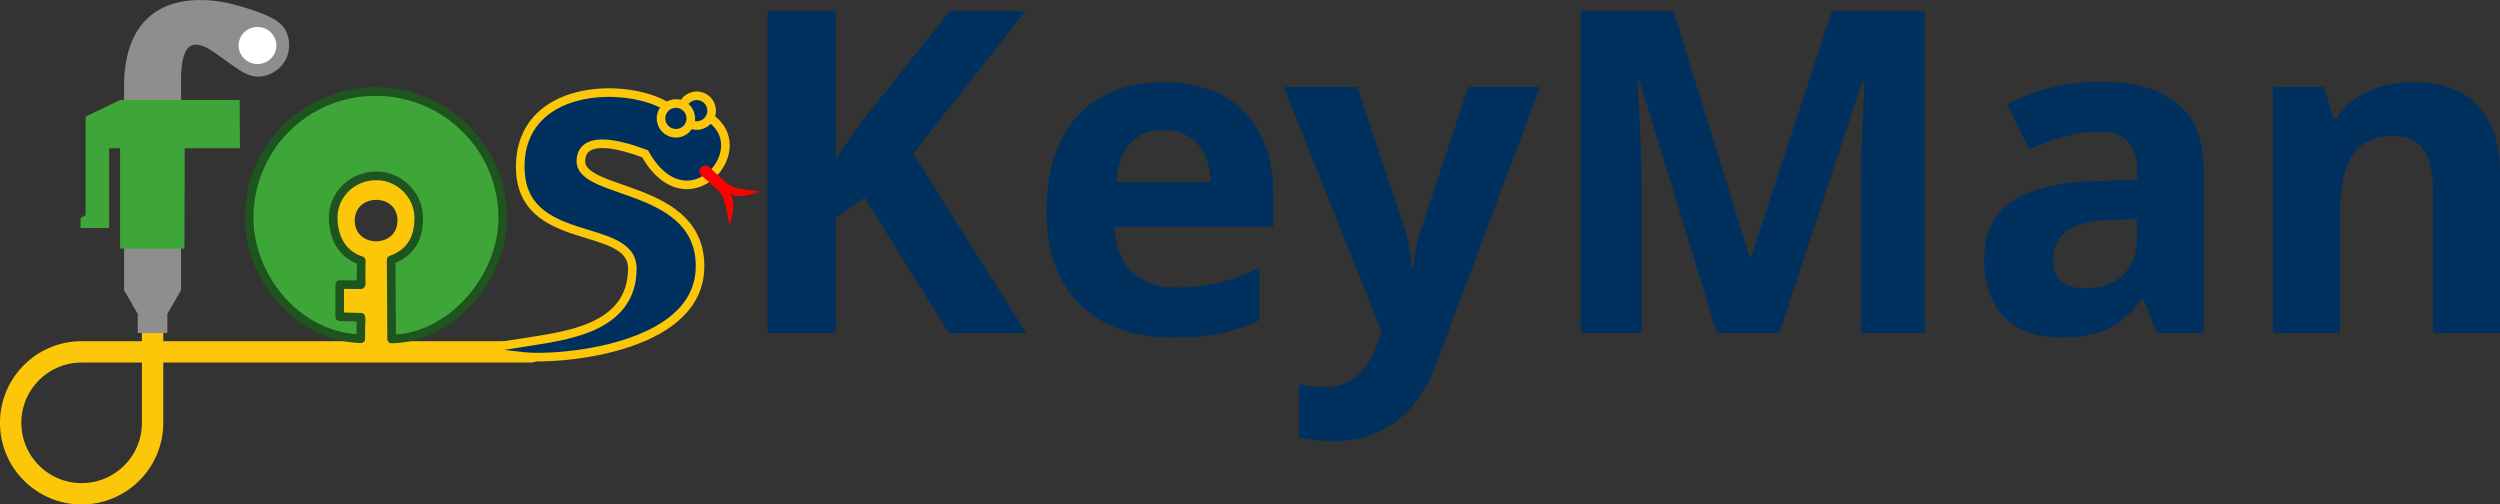 <?xml version="1.0" encoding="UTF-8" standalone="no"?>
<!-- Created with Inkscape (http://www.inkscape.org/) -->

<svg
   width="74.333mm"
   height="15mm"
   viewBox="0 0 74.333 15"
   version="1.1"
   id="svg393"
   inkscape:version="1.2.2 (732a01da63, 2022-12-09)"
   sodipodi:docname="foskeyman_logo_long.svg"
   xml:space="preserve"
   inkscape:export-filename="fosanalysis_logo.png"
   inkscape:export-xdpi="1239.4696"
   inkscape:export-ydpi="1239.4696"
   xmlns:inkscape="http://www.inkscape.org/namespaces/inkscape"
   xmlns:sodipodi="http://sodipodi.sourceforge.net/DTD/sodipodi-0.dtd"
   xmlns="http://www.w3.org/2000/svg"
   xmlns:svg="http://www.w3.org/2000/svg"><rect x="0" y="0" width="74.333" height="15" fill="#333333" stroke="none"/><sodipodi:namedview
     id="namedview395"
     pagecolor="#ffffff"
     bordercolor="#666666"
     borderopacity="1.0"
     inkscape:showpageshadow="2"
     inkscape:pageopacity="0.0"
     inkscape:pagecheckerboard="0"
     inkscape:deskcolor="#d1d1d1"
     inkscape:document-units="mm"
     showgrid="false"
     showguides="true"
     inkscape:zoom="1.9432257"
     inkscape:cx="110.89808"
     inkscape:cy="-43.227093"
     inkscape:window-width="1920"
     inkscape:window-height="1017"
     inkscape:window-x="1912"
     inkscape:window-y="-8"
     inkscape:window-maximized="1"
     inkscape:current-layer="layer1"><inkscape:grid
       type="xygrid"
       id="grid17620"
       originx="-72.916"
       originy="-102.175"
       spacingy="1"
       spacingx="1"
       units="mm"
       visible="false" /><sodipodi:guide
       position="5.941,15"
       orientation="0,-1"
       id="guide2672"
       inkscape:locked="false" /><sodipodi:guide
       position="10.728,4.927"
       orientation="0,-1"
       id="guide2674"
       inkscape:locked="false" /></sodipodi:namedview><defs
     id="defs390" /><g
     inkscape:label="Logo"
     inkscape:groupmode="layer"
     id="layer1"
     transform="translate(-72.916,-102.175)"><g
       id="g1"
       transform="translate(0.181,4)"><path
         d="m 84.347,105.956 0.017,2.389 -0.793,6.5e-4 0.025,-0.671 -0.695,-0.019 -0.034,-1.016 0.734,0.019 -0.028,-0.681 c -1.416,-0.407 -1.152,-2.488 0.321,-2.529 1.476,-0.04 1.849,2.03 0.452,2.508 z m -1.065,-1.206 c 0.014,0.796 1.269,0.81 1.271,-0.02 0.003,-0.827 -1.286,-0.814 -1.271,0.02 z"
         p-id="1505"
         id="path1-2"
         style="opacity:1;fill:#fbc708;fill-opacity:1;stroke-width:0;stroke-dasharray:none"
         sodipodi:nodetypes="cccccccccccsss" /><path
         id="path893"
         style="fill:none;stroke:#fbc708;stroke-width:0.635;stroke-linecap:round;stroke-linejoin:round;stroke-dasharray:none;stroke-opacity:1;paint-order:markers fill stroke"
         d="m 88.524,108.637 -13.362,-3e-5 c -1.165,0 -2.11,0.945 -2.11,2.11 0,1.165 0.945,2.11 2.11,2.11 1.165,0 2.11,-0.945 2.11,-2.11 v -2.671"
         sodipodi:nodetypes="cssccc" /><path
         id="path9251-1"
         style="fill:#8e8e8e;fill-opacity:1;stroke:none;stroke-width:0.952px;stroke-linecap:butt;stroke-linejoin:miter;stroke-opacity:1"
         d="m 78.675,98.175 c -1.055,0.007 -2.173,0.497 -2.251,2.398 v 6.231 l 0.407,0.705 v 0.567 h 0.88 v -0.567 l 0.407,-0.705 v -6.231 c 0,-1.173 0.378,-1.277 1.021,-0.818 l 0.529,0.377 c 0.29,0.207 0.516,0.321 0.72,0.321 0.521,0 0.943,-0.413 0.943,-0.924 -2.81e-4,-0.4 -0.189,-0.655 -0.499,-0.814 -0.31,-0.159 -0.565,-0.238 -0.833,-0.318 -0.366,-0.11 -0.774,-0.224 -1.326,-0.22 z"
         sodipodi:nodetypes="ccccccccssssszscc" /><path
         style="fill:#3ea639;fill-opacity:1;stroke:none;stroke-width:0.952px;stroke-linecap:butt;stroke-linejoin:miter;stroke-opacity:1"
         d="m 76.306,105.567 v -2.983 h -0.326 v 2.372 h -0.849 v -0.298 l 0.15,-0.089 v -2.927 l 0.926,-0.447 0.098,-0.048 h 3.555 l 0.008,1.437 h -1.641 l -0.008,2.984 z"
         id="path9055"
         sodipodi:nodetypes="ccccccccccccccc" /><g
         id="g528"
         transform="matrix(3.599,0,0,3.599,-269.609,-274.688)"><path
           style="fill:#00305d;fill-opacity:1;stroke:#fbc708;stroke-width:0.071;stroke-linecap:butt;stroke-linejoin:miter;stroke-dasharray:none;stroke-opacity:1"
           d="m 99.42,104.98 c 0,-0.679 0.858,-0.705 1.205,-0.503 0.989,0.046 0.243,1.135 -0.174,0.395 -0.448,-0.167 -0.53,-0.047 -0.53,0.062 0,0.284 1.004,0.188 0.984,0.886 -0.02,0.677 -1.195,0.755 -1.442,0.728 l -0.455,-0.051 c 0,0 0.126,-0.015 0.455,-0.068 0.329,-0.053 0.883,-0.111 0.883,-0.609 0,-0.395 -0.926,-0.161 -0.926,-0.84 z"
           id="path17551"
           sodipodi:nodetypes="zccsssczszz" /><circle
           style="fill:#00305d;fill-opacity:1;stroke:#fbc708;stroke-width:0.071;stroke-linecap:round;stroke-linejoin:round;stroke-dasharray:none;stroke-opacity:1;paint-order:markers fill stroke"
           id="path17605"
           cx="100.878"
           cy="104.516"
           r="0.123" /><circle
           style="fill:#00305d;fill-opacity:1;stroke:#fbc708;stroke-width:0.071;stroke-linecap:round;stroke-linejoin:round;stroke-dasharray:none;stroke-opacity:1;paint-order:markers fill stroke"
           id="circle17607"
           cx="100.706"
           cy="104.58"
           r="0.123" /><path
           style="fill:#ff0000;fill-opacity:1;stroke:none;stroke-width:0.453px;stroke-linecap:butt;stroke-linejoin:miter;stroke-opacity:1"
           d="m 101.075,105.199 c 0.032,0.045 0.04,0.09 0.073,0.261 0.057,-0.144 0.03,-0.235 -0.002,-0.264 0.033,0.03 0.117,0.041 0.255,-0.012 -0.173,-0.019 -0.211,-0.031 -0.258,-0.058 -0.038,-0.023 -0.075,-0.066 -0.177,-0.158 -0.049,0.002 -0.069,0.022 -0.067,0.068 0.103,0.092 0.15,0.126 0.176,0.163 z"
           id="path17609"
           sodipodi:nodetypes="scccsccs" /></g><ellipse
         style="fill:#ffffff;fill-opacity:1;stroke:none;stroke-width:0.606;stroke-linecap:round;stroke-linejoin:round;stroke-dasharray:none;stroke-opacity:1;paint-order:markers fill stroke"
         id="ellipse20422"
         cx="80.391"
         cy="99.528"
         rx="0.561"
         ry="0.551" /><path
         style="opacity:1;fill:#3ea639;fill-opacity:1;fill-rule:nonzero;stroke:#1e541e;stroke-width:0.256;stroke-linecap:round;stroke-linejoin:round;stroke-miterlimit:4;stroke-dasharray:none;stroke-opacity:1"
         d="m 92.332,128.149 c 0.539,-0.2 0.821,-0.586 0.821,-1.25 0,-0.664 -0.559,-1.249 -1.259,-1.25 -0.738,-0.001 -1.294,0.584 -1.285,1.25 0.009,0.666 0.327,1.11 0.835,1.27 l -0.011,0.716 -0.631,-0.003 0.001,0.955 0.631,0.016 -0.005,0.639 c -1.902,-0.056 -3.319,-1.843 -3.319,-3.594 0,-2.075 1.667,-3.757 3.757,-3.757 2.09,0 3.784,1.682 3.784,3.757 0,1.779 -1.532,3.573 -3.305,3.601 z"
         id="path31"
         inkscape:connector-curvature="0"
         sodipodi:nodetypes="czssccccccssscc"
         inkscape:export-filename="path3068.png"
         inkscape:export-xdpi="300"
         inkscape:export-ydpi="300"
         transform="translate(-7.967,-22.245)" /></g><g
       aria-label="KeyMan"
       id="text300"
       style="font-weight:bold;font-size:13.406px;line-height:1.25;font-family:'Open Sans';-inkscape-font-specification:'Open Sans, Bold';text-align:center;text-anchor:middle;fill:#00305d;stroke-width:0.265"><path
         d="m 103.432,112.077 h -2.304 l -2.507,-4.032 -0.857,0.615 v 3.417 h -2.029 v -9.57 h 2.029 v 4.379 l 0.799,-1.126 2.592,-3.253 h 2.252 l -3.338,4.235 z"
         id="path8484" /><path
         d="m 107.51,106.042 q -0.635,0 -0.995,0.406 -0.36,0.399 -0.412,1.139 h 2.802 q -0.013,-0.74 -0.386,-1.139 -0.373,-0.406 -1.008,-0.406 z m 0.281,6.166 q -1.767,0 -2.762,-0.975 -0.995,-0.975 -0.995,-2.762 0,-1.839 0.916,-2.841 0.923,-1.008 2.546,-1.008 1.551,0 2.415,0.884 0.864,0.884 0.864,2.442 v 0.969 h -4.719 q 0.033,0.851 0.504,1.329 0.471,0.478 1.322,0.478 0.661,0 1.25,-0.137 0.589,-0.137 1.231,-0.439 v 1.545 q -0.524,0.262 -1.119,0.386 -0.596,0.131 -1.453,0.131 z"
         id="path8486" /><path
         d="m 111.084,104.759 h 2.186 l 1.381,4.117 q 0.177,0.537 0.242,1.27 h 0.039 q 0.072,-0.674 0.281,-1.27 l 1.355,-4.117 h 2.14 l -3.096,8.254 q -0.425,1.145 -1.218,1.715 -0.785,0.569 -1.839,0.569 -0.517,0 -1.015,-0.111 v -1.584 q 0.36,0.085 0.785,0.085 0.53,0 0.923,-0.327 0.399,-0.321 0.622,-0.975 l 0.118,-0.36 z"
         id="path8488" /><path
         d="m 123.966,112.077 -2.304,-7.508 h -0.059 q 0.124,2.291 0.124,3.057 v 4.451 h -1.813 v -9.57 h 2.762 l 2.265,7.318 h 0.039 l 2.402,-7.318 h 2.762 v 9.57 h -1.892 v -4.53 q 0,-0.321 0.007,-0.74 0.013,-0.419 0.092,-2.226 h -0.059 l -2.468,7.495 z"
         id="path8490" /><path
         d="m 137.044,112.077 -0.386,-0.995 h -0.052 q -0.504,0.635 -1.041,0.884 -0.53,0.242 -1.388,0.242 -1.054,0 -1.663,-0.602 -0.602,-0.602 -0.602,-1.715 0,-1.165 0.812,-1.715 0.818,-0.556 2.461,-0.615 l 1.27,-0.039 v -0.321 q 0,-1.113 -1.139,-1.113 -0.877,0 -2.062,0.53 l -0.661,-1.348 q 1.263,-0.661 2.802,-0.661 1.473,0 2.258,0.641 0.785,0.641 0.785,1.951 v 4.877 z m -0.589,-3.391 -0.772,0.026 q -0.871,0.026 -1.296,0.314 -0.425,0.288 -0.425,0.877 0,0.844 0.969,0.844 0.694,0 1.106,-0.399 0.419,-0.399 0.419,-1.06 z"
         id="path8492" /><path
         d="m 147.249,112.077 h -1.996 v -4.274 q 0,-0.792 -0.281,-1.185 -0.281,-0.399 -0.897,-0.399 -0.838,0 -1.211,0.563 -0.373,0.556 -0.373,1.852 v 3.443 h -1.996 v -7.318 h 1.525 l 0.268,0.936 h 0.111 q 0.334,-0.53 0.916,-0.799 0.589,-0.275 1.335,-0.275 1.276,0 1.938,0.694 0.661,0.687 0.661,1.99 z"
         id="path8494" /></g></g></svg>
